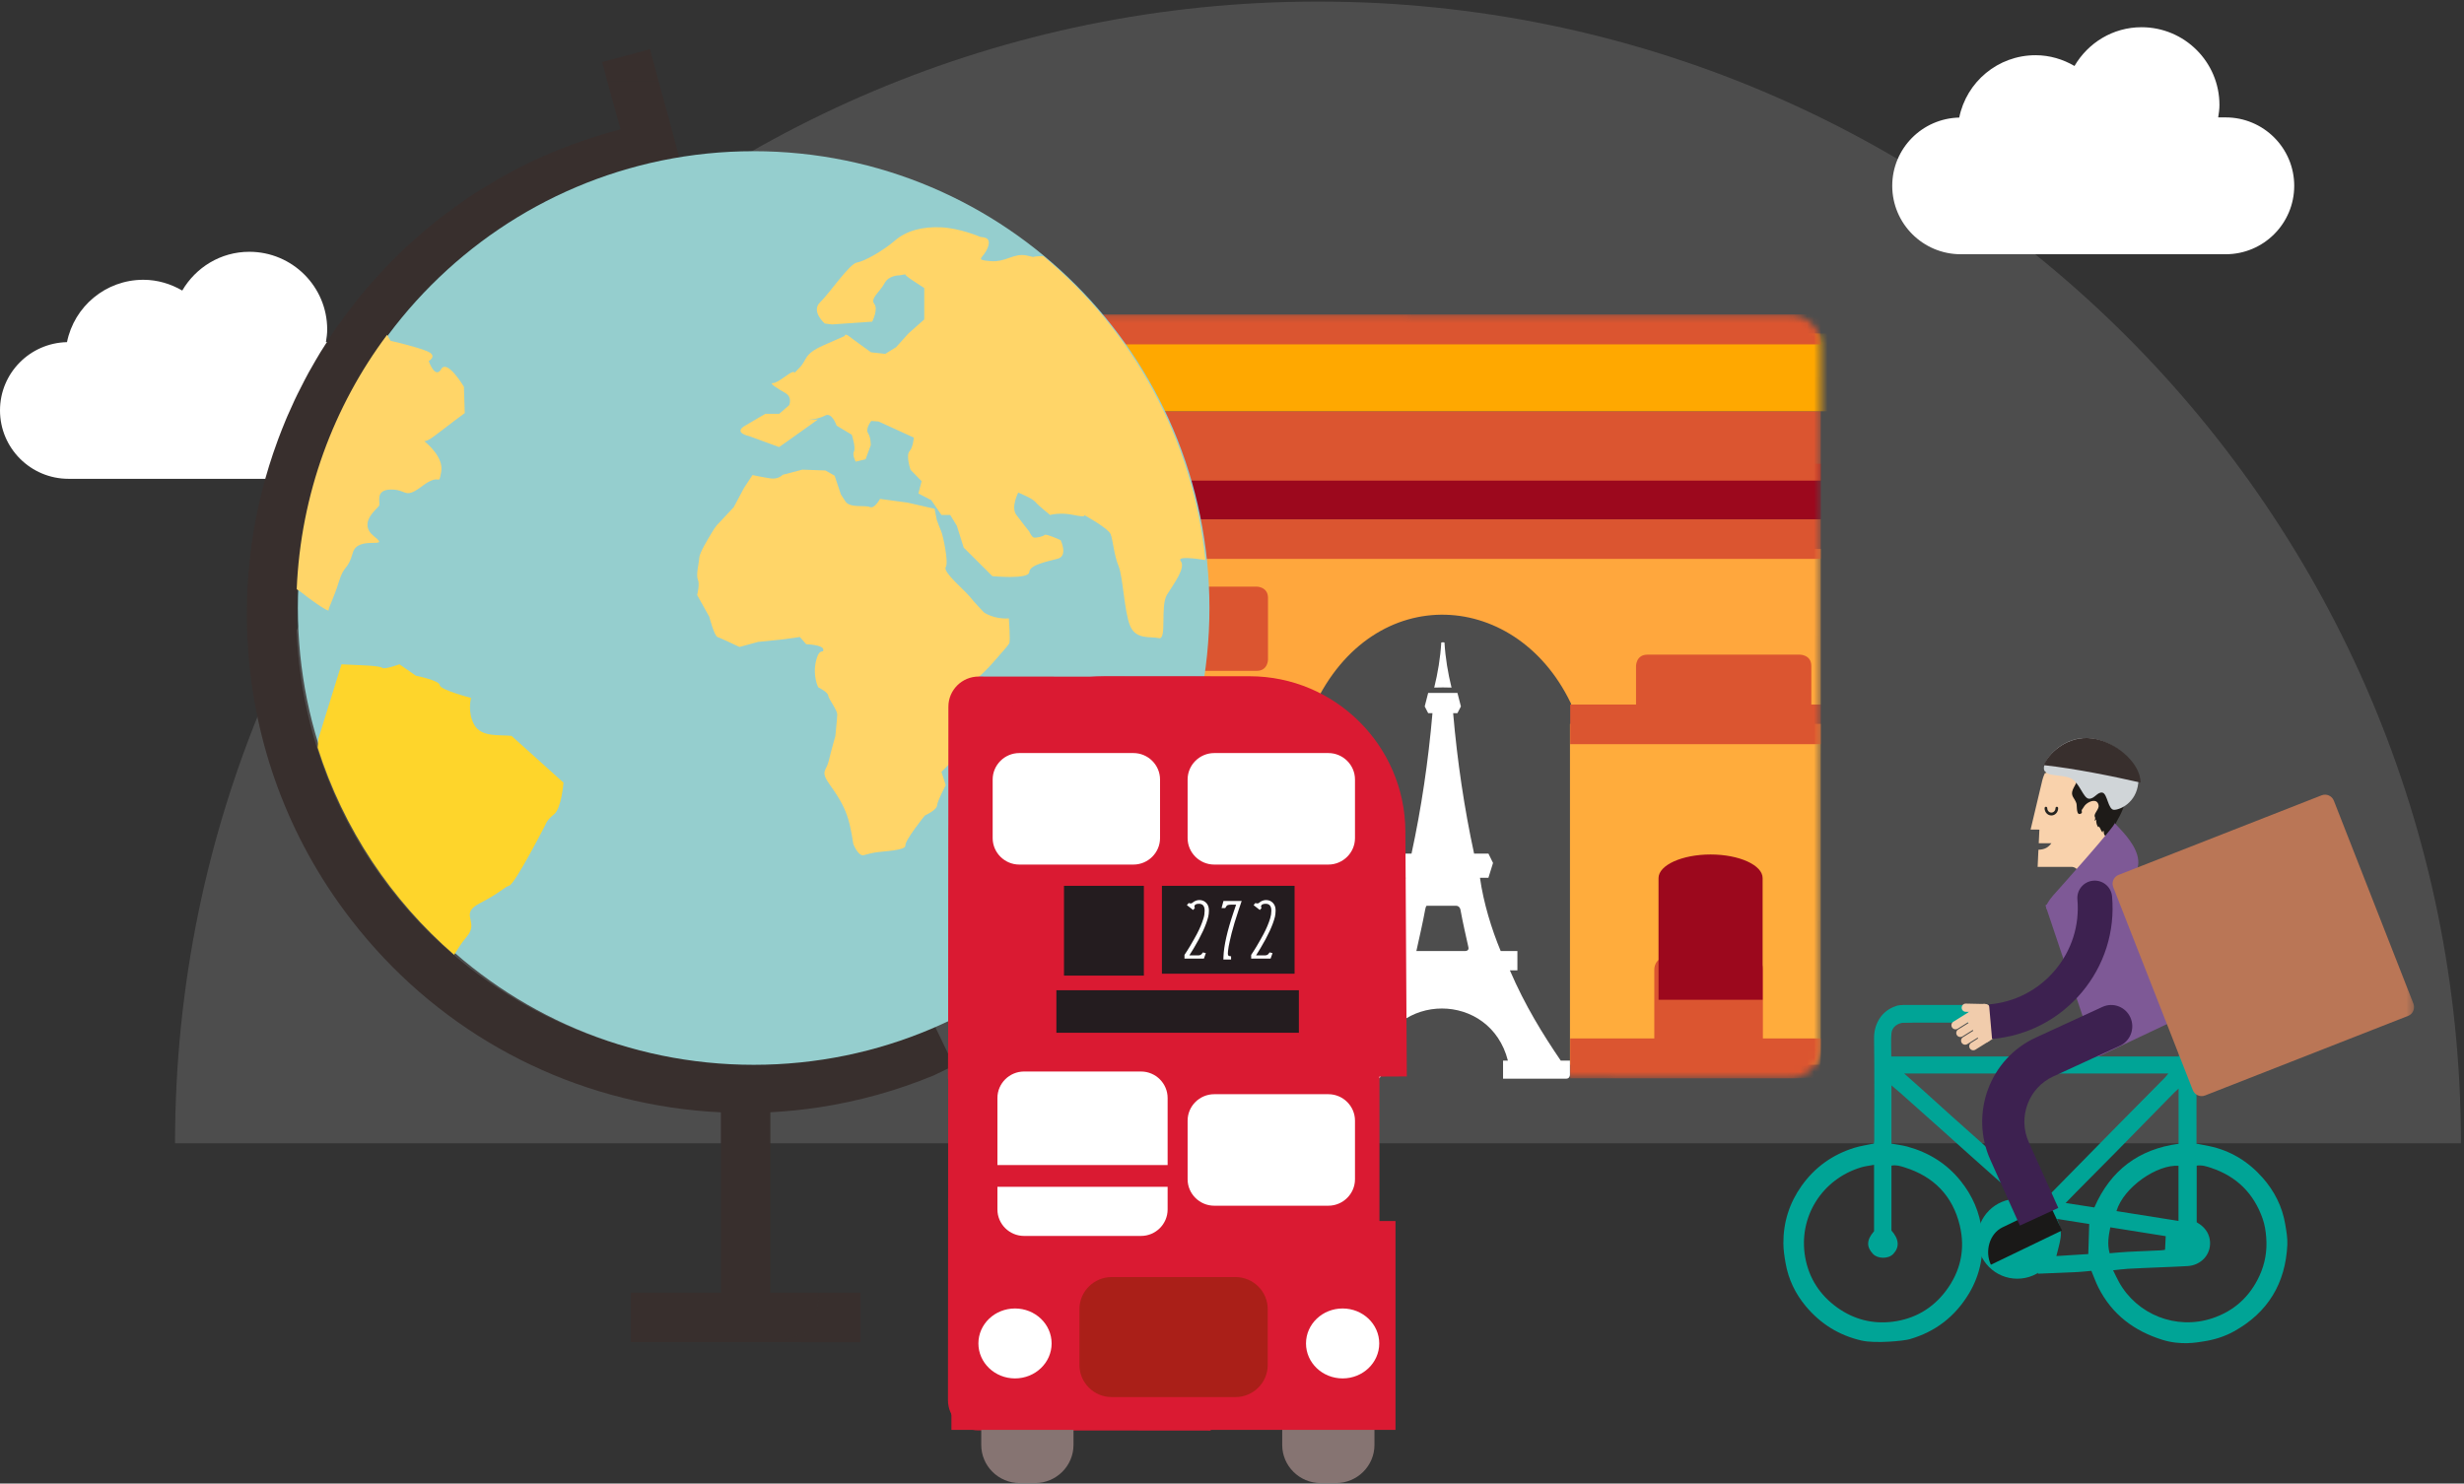 <?xml version="1.0" encoding="UTF-8" standalone="no"?>
<svg width="362px" height="218px" viewBox="0 0 362 218" version="1.1" xmlns="http://www.w3.org/2000/svg" xmlns:xlink="http://www.w3.org/1999/xlink">
    <rect x="0" y="0" width="362" height="218" fill="#333333" stroke="none"/>
    <!-- Generator: Sketch 3.8.3 (29802) - http://www.bohemiancoding.com/sketch -->
    <title>illu-boost-sales</title>
    <desc>Created with Sketch.</desc>
    <defs>
        <path d="M0.315,4.687 L0.252,107.9 C0.25,110.378 2.26,112.386 4.736,112.388 L107.946,112.45 C110.424,112.452 112.432,110.444 112.434,107.968 L112.499,4.758 C112.499,2.28 110.493,0.27 108.015,0.268 L4.805,0.205 C2.329,0.203 0.317,2.212 0.315,4.687 L0.315,4.687 Z" id="path-1"></path>
        <polyline id="path-3" points="0.006 87.376 92.663 87.376 92.663 0.22 0.006 0.22"></polyline>
    </defs>
    <g id="Templates" stroke="none" stroke-width="1" fill="none" fill-rule="evenodd">
        <g id="AP-home-large-CCP" transform="translate(-804, -2572)">
            <g id="illu-boost-sales" transform="translate(804, 2572)">
                <path d="M361.545,168 C361.545,75.343 286.368,0.23 193.632,0.23 C100.896,0.23 25.718,75.343 25.718,168 C25.718,168 361.545,168 361.545,168 Z" id="Oval-129" fill="#FFFFFF" opacity="0.13"></path>
                <g id="Group-15" transform="translate(0, 4)" fill="#FFFFFF">
                    <path d="M326.987,13.252 L325.886,13.252 C325.983,12.654 326.071,12.05 326.071,11.423 C326.071,5.113 320.946,0 314.626,0 C310.407,0 306.762,2.302 304.776,5.694 C303.089,4.715 301.153,4.113 299.059,4.113 C293.514,4.113 288.895,8.048 287.842,13.276 C282.388,13.4 278,17.833 278,23.305 C278,28.857 282.509,33.36 288.073,33.36 L326.987,33.36 C332.549,33.36 337.057,28.857 337.057,23.305 C337.057,17.753 332.549,13.252 326.987,13.252" id="Fill-41"></path>
                    <path d="M48.987,46.252 L47.886,46.252 C47.983,45.654 48.071,45.05 48.071,44.423 C48.071,38.113 42.946,33 36.626,33 C32.407,33 28.762,35.302 26.776,38.694 C25.089,37.715 23.153,37.113 21.059,37.113 C15.514,37.113 10.895,41.048 9.842,46.276 C4.388,46.4 0,50.833 0,56.305 C0,61.857 4.509,66.36 10.073,66.36 L48.987,66.36 C54.549,66.36 59.057,61.857 59.057,56.305 C59.057,50.753 54.549,46.252 48.987,46.252" id="Fill-41-Copy"></path>
                </g>
                <g id="Imported-Layers" transform="translate(155, 46)">
                    <g id="Group-22">
                        <mask id="mask-2" fill="white">
                            <use xlink:href="#path-1"></use>
                        </mask>
                        <g id="Clip-3"></g>
                        <polygon id="Fill-2" fill="#FFAC3C" mask="url(#mask-2)" points="0.25 60.371 37.938 60.371 37.938 110.459 0.25 110.459"></polygon>
                        <path d="M10.019,96.42 C10.019,96.42 10.019,94.754 11.685,94.754 L24.308,94.754 C24.308,94.754 25.971,94.754 25.971,96.42 L25.971,108.522 C25.971,108.522 25.971,110.187 24.308,110.187 L11.685,110.187 C11.685,110.187 10.019,110.187 10.019,108.522 L10.019,96.42" id="Fill-4" fill="#DB5530" mask="url(#mask-2)"></path>
                        <polygon id="Fill-5" fill="#DB5530" mask="url(#mask-2)" points="0.25 57.53 38.222 57.53 38.222 63.354 0.25 63.354"></polygon>
                        <polygon id="Fill-6" fill="#FFA73D" mask="url(#mask-2)" points="0.25 34.668 38.286 34.668 38.286 57.53 0.25 57.53"></polygon>
                        <path d="M5.539,41.866 C5.539,41.866 5.539,40.2 7.204,40.2 L29.626,40.2 C29.626,40.2 31.29,40.2 31.29,41.866 L31.29,50.914 C31.29,50.914 31.29,52.58 29.626,52.58 L7.204,52.58 C7.204,52.58 5.539,52.58 5.539,50.914 L5.539,41.866" id="Fill-7" fill="#DB5530" mask="url(#mask-2)"></path>
                        <path d="M38.028,34.668 L76.111,34.668 L76.111,58.054 C68.294,40.518 46.745,39.082 38.028,57.826 L38.028,34.668" id="Fill-8" fill="#FFA73D" mask="url(#mask-2)"></path>
                        <polygon id="Fill-9" fill="#DB5530" mask="url(#mask-2)" points="0.25 106.597 38.128 106.597 38.128 112.452 0.25 112.452"></polygon>
                        <polygon id="Fill-10" fill="#FFAC3C" mask="url(#mask-2)" points="75.653 60.371 112.499 60.371 112.499 110.459 75.653 110.459"></polygon>
                        <path d="M88.042,96.42 C88.042,96.42 88.042,94.754 89.708,94.754 L102.331,94.754 C102.331,94.754 103.995,94.754 103.995,96.42 L103.995,108.522 C103.995,108.522 103.995,110.187 102.331,110.187 L89.708,110.187 C89.708,110.187 88.042,110.187 88.042,108.522 L88.042,96.42" id="Fill-11" fill="#DB5530" mask="url(#mask-2)"></path>
                        <polygon id="Fill-12" fill="#DB5530" mask="url(#mask-2)" points="75.689 57.53 112.499 57.53 112.499 63.354 75.689 63.354"></polygon>
                        <polygon id="Fill-13" fill="#FFA73D" mask="url(#mask-2)" points="75.864 34.668 112.499 34.668 112.499 57.53 75.864 57.53"></polygon>
                        <polygon id="Fill-14" fill="#DB5530" mask="url(#mask-2)" points="75.689 106.597 112.499 106.597 112.499 112.452 75.689 112.452"></polygon>
                        <polygon id="Fill-15" fill="#DB5530" mask="url(#mask-2)" points="0.25 30.3 112.499 30.3 112.499 36.125 0.25 36.125"></polygon>
                        <polygon id="Fill-16" fill="#9C081D" mask="url(#mask-2)" points="0.25 22.146 112.499 22.146 112.499 30.3 0.25 30.3"></polygon>
                        <polygon id="Fill-17" fill="#DB5530" mask="url(#mask-2)" points="0.25 14.431 112.499 14.431 112.499 24.624 0.25 24.624"></polygon>
                        <path d="M-2.159,4.667 C-2.159,4.667 -2.159,3.001 -0.493,3.001 L113.942,3.001 C113.942,3.001 115.608,3.001 115.608,4.667 L115.608,12.766 C115.608,12.766 115.608,14.431 113.942,14.431 L-0.493,14.431 C-0.493,14.431 -2.159,14.431 -2.159,12.766 L-2.159,4.667" id="Fill-18" fill="#FFA800" mask="url(#mask-2)"></path>
                        <polygon id="Fill-19" fill="#DB5530" mask="url(#mask-2)" points="0.25 0.203 112.499 0.203 112.499 4.602 0.25 4.602"></polygon>
                        <path d="M71.127,4.602 L77.146,4.602" id="Fill-20" fill="#804611" mask="url(#mask-2)"></path>
                        <path d="M82.406,4.602 L88.424,4.602" id="Fill-21" fill="#804611" mask="url(#mask-2)"></path>
                    </g>
                    <path d="M55.711,55.039 L55.711,55.039 C56.239,52.894 56.61,50.693 56.747,48.408 L56.877,48.396 L56.877,48.379 L56.981,48.389 L57.086,48.379 L57.086,48.396 L57.215,48.408 C57.352,50.693 57.723,52.894 58.251,55.039 L56.981,55.014 L55.711,55.039 L55.711,55.039 Z M53.087,93.75 L60.292,93.75 C60.292,93.75 60.853,93.75 60.733,93.2 C60.389,91.633 59.923,89.654 59.558,87.651 C59.558,87.651 59.457,87.098 58.896,87.098 L54.612,87.098 C54.612,87.098 54.484,87.098 54.383,87.651 C54.018,89.654 53.552,91.633 53.087,93.75 L53.087,93.75 Z M39.378,109.856 L39.378,109.856 C42.029,105.951 44.605,101.805 46.851,96.593 L45.585,96.593 L45.585,93.75 L48.468,93.75 C49.704,91.133 50.987,86.712 51.51,82.985 L50.266,82.985 L49.591,80.809 L50.266,79.431 L52.375,79.431 C53.811,72.792 54.844,65.857 55.452,58.792 L54.821,58.792 L54.311,57.809 L54.821,55.82 L59.12,55.82 L59.63,57.809 L59.12,58.792 L58.489,58.792 C59.098,65.857 60.13,72.792 61.566,79.431 L63.673,79.431 L64.35,80.809 L63.673,82.985 L62.431,82.985 C62.952,86.712 64.146,90.549 65.474,93.75 L67.931,93.75 L67.931,96.593 L66.826,96.593 C69.072,101.805 71.648,105.951 74.299,109.856 L75.649,109.856 L75.649,111.948 C75.649,111.948 75.649,112.509 75.088,112.509 L65.822,112.509 L65.822,109.856 L66.535,109.856 C63.945,99.643 49.732,99.643 47.142,109.856 L47.876,109.856 L47.876,111.948 C47.876,111.948 47.876,112.509 47.315,112.509 L38.047,112.509 L38.047,109.856 L39.378,109.856 L39.378,109.856 Z" id="Fill-23" fill="#FFFFFF"></path>
                    <path d="M17.673,79.563 L17.673,79.563 C21.879,79.563 25.315,81.128 25.315,83.039 L25.315,100.916 L10.023,100.916 L10.023,83.039 C10.023,81.128 13.466,79.563 17.673,79.563" id="Fill-24" fill="#9C081D"></path>
                    <path d="M96.314,79.563 L96.314,79.563 C100.521,79.563 103.957,81.128 103.957,83.039 L103.957,100.916 L88.664,100.916 L88.664,83.039 C88.664,81.128 92.108,79.563 96.314,79.563" id="Fill-25" fill="#9C081D"></path>
                    <path d="M85.359,51.866 C85.359,51.866 85.359,50.2 87.025,50.2 L109.447,50.2 C109.447,50.2 111.111,50.2 111.111,51.866 L111.111,60.914 C111.111,60.914 111.111,62.58 109.447,62.58 L87.025,62.58 C87.025,62.58 85.359,62.58 85.359,60.914 L85.359,51.866" id="Fill-26" fill="#DB5530"></path>
                </g>
                <g id="Group" transform="translate(262, 110)">
                    <path d="M39.379,13.915 L37.523,13.915 L37.618,11.908 L36.326,11.903 L38.049,4.656 C39.048,0.768 43.148,0.841 43.148,0.841 C46.937,0.487 48.453,5.151 48.453,5.151 L48.453,20.032 L43.492,20.032 L43.492,18.725 C43.457,17.381 42.355,17.381 42.355,17.381 L37.36,17.381 L37.478,14.867 C38.489,14.831 38.963,14.464 39.379,13.915" id="Fill-69" fill="#F9D2AC"></path>
                    <g id="Group-75" transform="translate(34.468, 0)">
                        <path d="M4.11,8.549 C4.22,8.549 4.308,8.644 4.308,8.76 C4.308,9.116 4.578,9.408 4.912,9.408 C5.243,9.408 5.515,9.116 5.515,8.76 C5.515,8.644 5.602,8.549 5.711,8.549 C5.821,8.549 5.909,8.644 5.909,8.76 C5.909,9.35 5.46,9.83 4.912,9.83 C4.361,9.83 3.913,9.35 3.913,8.76 C3.913,8.644 4.002,8.549 4.11,8.549" id="Fill-70" fill="#262521"></path>
                        <path d="M15.893,5.738 C16.023,7.013 15.71,8.28 15.157,9.482 C14.578,10.741 13.545,12.007 13.673,13.464 C13.441,13.379 13.303,12.99 13.081,12.813 C13.038,12.861 13.064,12.976 13.056,13.058 C12.936,12.979 12.669,12.7 12.625,12.483 C12.606,12.397 12.669,12.062 12.513,12.103 C12.419,12.128 12.489,12.262 12.451,12.324 C12.213,12.172 12.12,11.664 11.883,11.429 C11.844,11.459 11.839,11.523 11.834,11.588 C11.588,11.33 11.492,10.923 11.488,10.425 C11.401,10.461 11.326,10.636 11.254,10.608 C11.307,10.462 11.365,10.319 11.34,10.142 C11.326,10.041 11.252,9.984 11.254,9.899 C11.268,9.378 11.965,8.859 11.845,8.303 C11.632,7.316 10.563,7.697 10.013,8.168 C9.728,8.412 9.621,8.708 9.399,8.979 C9.302,9.098 9.468,9.413 9.346,9.497 C8.499,10.073 8.716,8.452 8.588,8.046 C8.339,7.256 7.687,6.993 8.052,6.057 C8.367,5.247 9.235,4.446 8.191,3.753 C7.821,3.506 3.983,3.328 3.983,3.636 C3.983,3.469 4.004,3.303 4.041,3.144 C4.615,0.697 8.624,-0.072 10.723,0.316 C10.857,0.34 10.997,0.396 11.143,0.426 C11.727,0.543 12.241,0.711 12.625,0.99 C12.421,0.839 12.211,0.694 12.087,0.464 C12.06,0.415 12.038,0.362 12.019,0.303 C12.726,0.708 13.864,0.752 13.747,1.932 C14.045,1.904 14.361,1.919 14.513,2.104 C14.609,2.221 14.628,2.408 14.723,2.533 C14.777,2.604 14.845,2.631 14.905,2.672 C14.94,2.696 14.971,2.723 14.994,2.766 C14.905,2.782 14.826,2.756 14.754,2.715 C14.61,2.635 14.482,2.499 14.303,2.509 C14.429,2.612 14.605,2.653 14.751,2.722 C14.821,2.755 14.885,2.795 14.933,2.852 C14.982,2.91 14.994,3.011 15.032,3.072 C15.512,3.864 15.795,4.784 15.893,5.738" id="Fill-72" fill="#1E1B18"></path>
                        <polyline id="Fill-73" fill="#7E5996" points="4.041 23.045 11.54 45.379 23.517 39.718 12.692 16.947 4.041 23.045"></polyline>
                        <path d="M5.644,74.573 C7.203,74.476 8.749,74.38 10.332,74.279 C10.381,72.744 10.425,71.317 10.471,69.862 C8.929,69.618 7.377,69.373 5.739,69.113 C6.153,70.058 6.399,70.95 6.271,71.86 C6.143,72.766 5.864,73.649 5.644,74.573 L5.644,74.573 Z M13.566,70.351 C13.32,71.609 13.1,72.806 13.468,74.16 C14.425,74.083 15.302,73.994 16.181,73.948 C17.804,73.863 19.428,73.805 21.051,73.731 C21.247,73.721 21.44,73.677 21.612,73.651 C21.646,72.956 21.678,72.319 21.71,71.649 C19.033,71.222 16.345,70.793 13.566,70.351 L13.566,70.351 Z M23.587,61.312 C20.524,61.082 15.56,64.382 14.472,67.964 C17.536,68.45 20.541,68.927 23.587,69.41 L23.587,61.312 L23.587,61.312 Z M23.601,49.957 C23.315,50.225 23.099,50.414 22.899,50.617 C20.034,53.539 17.175,56.467 14.306,59.384 C12.391,61.33 10.46,63.261 8.54,65.202 C8.045,65.702 7.56,66.209 7.008,66.777 C8.463,67.002 9.824,67.211 11.225,67.427 C13.612,61.95 17.759,58.856 23.601,58.075 L23.601,49.957 L23.601,49.957 Z M16.145,76.445 C15.442,76.485 14.743,76.584 13.977,76.663 C14.278,77.266 14.544,77.856 14.858,78.42 C17.503,83.161 23.238,85.493 28.575,83.708 C31.758,82.644 34.065,80.542 35.477,77.485 C36.307,75.688 36.63,73.81 36.475,71.828 C36.402,70.877 36.255,69.952 35.943,69.062 C34.644,65.368 32.137,62.881 28.422,61.631 C27.738,61.401 27.039,61.174 26.262,61.286 L26.262,69.607 C26.447,69.727 26.625,69.828 26.789,69.949 C27.642,70.583 28.154,71.425 28.22,72.49 C28.336,74.371 26.898,75.923 24.923,76.046 C23.477,76.136 22.028,76.178 20.579,76.242 C19.101,76.308 17.623,76.361 16.145,76.445 L16.145,76.445 Z M24.296,44.317 C24.829,45.011 25.36,45.712 26.264,45.961 C26.254,47.03 26.234,48.097 26.232,49.166 C26.228,51.81 26.23,54.452 26.23,57.095 L26.23,58.054 C26.854,58.175 27.451,58.286 28.047,58.408 C31.2,59.052 33.808,60.653 35.925,63.038 C37.679,65.014 38.843,67.314 39.275,69.942 C39.439,70.926 39.624,71.934 39.576,72.921 C39.306,78.582 36.726,82.865 31.748,85.633 C30.325,86.425 28.788,86.889 27.16,87.132 C26.323,87.257 23.931,87.729 21.217,86.879 C17.036,85.569 13.832,83.151 11.835,79.224 C11.439,78.447 11.151,77.614 10.787,76.744 C10.131,76.803 9.461,76.886 8.788,76.919 C6.838,77.012 4.889,77.085 2.939,77.167 L2.939,73.452 C2.759,73.419 2.65,73.399 2.541,73.379 C2.473,73.268 2.405,73.157 2.337,73.047 C2.378,72.705 2.418,72.365 2.456,72.048 C3.189,71.922 3.846,71.812 4.536,71.694 C4.384,70.8 4.236,69.964 4.099,69.128 C3.944,68.174 3.798,67.218 3.649,66.264 C3.992,66.335 4.206,66.133 4.403,65.9 C4.555,65.719 4.685,65.52 4.848,65.353 C8.148,61.988 11.448,58.623 14.755,55.265 C17.025,52.96 19.303,50.669 21.575,48.368 C21.732,48.21 21.863,48.024 22.091,47.749 L0.436,47.749 C0.384,47.682 0.293,47.619 0.283,47.546 C0.186,46.79 0.102,46.032 0.015,45.274 C0.339,45.265 0.665,45.248 0.989,45.248 C8.184,45.246 15.378,45.248 22.573,45.248 L23.645,45.248 L23.645,43.8 C24,43.8 24.121,44.088 24.296,44.317 L24.296,44.317 Z" id="Fill-74" fill="#00A496"></path>
                    </g>
                    <path d="M16.359,38.978 C16.359,39.695 16.941,40.278 17.658,40.278 L27.27,40.278 C27.988,40.278 28.569,39.695 28.569,38.978 C28.569,38.26 27.988,37.679 27.27,37.679 L17.658,37.679 C16.941,37.679 16.359,38.26 16.359,38.978" id="Fill-76" fill="#00A496"></path>
                    <g id="Group-80" transform="translate(0, 37.645)" fill="#00A496">
                        <path d="M28.503,34.386 C28.503,37.627 31.13,40.255 34.372,40.255 C37.613,40.255 40.24,37.627 40.24,34.386 C40.24,31.145 37.613,28.517 34.372,28.517 C31.13,28.517 28.503,31.145 28.503,34.386" id="Fill-77"></path>
                        <path d="M13.327,23.523 C12.624,23.657 12.005,23.718 11.421,23.894 C5.659,25.633 2.148,31.224 3.218,37.144 C3.772,40.196 5.376,42.673 7.918,44.493 C10.353,46.237 13.102,46.947 16.045,46.579 C19.25,46.177 21.905,44.661 23.873,42.055 C26.051,39.17 26.754,35.905 25.921,32.428 C24.876,28.067 22.083,25.224 17.792,23.889 C17.189,23.701 16.567,23.503 15.883,23.641 L15.883,33.175 C17.02,34.455 17.085,35.637 16.154,36.613 C15.41,37.396 13.851,37.332 13.179,36.626 C12.196,35.592 12.201,34.564 13.327,33.279 L13.327,23.523 L13.327,23.523 Z M11.501,49.346 C8.176,48.587 5.458,46.884 3.293,44.291 C1.757,42.451 0.744,40.335 0.33,37.966 C0.162,37.012 0.011,36.041 0.006,35.077 C-0.011,31.987 0.882,29.151 2.669,26.63 C4.61,23.89 7.215,22.022 10.419,21.025 C11.34,20.739 12.309,20.607 13.303,20.393 C13.318,20.251 13.354,20.08 13.354,19.91 C13.355,14.925 13.398,9.94 13.329,4.956 C13.299,2.742 14.497,0.856 16.54,0.197 C16.563,0.189 16.798,0.034 17.817,0.034 C16.914,0.034 18.518,1.765 19.033,2.559 C18.619,2.566 18.193,2.623 17.779,2.632 C16.823,2.652 15.956,3.269 15.881,4.207 C15.793,5.317 15.86,6.438 15.86,7.6 L37.633,7.6 C37.763,8.431 33.358,9.264 33.489,10.096 L17.745,10.096 C18.795,11.029 19.725,11.847 20.645,12.677 C22.054,13.943 23.451,15.222 24.862,16.485 C27.55,18.892 30.243,21.294 32.941,23.691 C34.065,24.691 35.208,25.671 36.342,26.661 L36.408,26.693 C36.441,26.739 36.474,26.784 36.508,26.83 C36.692,28.091 36.877,29.352 37.061,30.612 C36.756,30.385 36.432,30.18 36.149,29.928 C35.264,29.139 34.401,28.327 33.517,27.536 C31.443,25.682 29.359,23.839 27.283,21.985 C26.024,20.862 24.774,19.728 23.516,18.602 C21.396,16.708 19.274,14.816 17.151,12.927 C16.757,12.576 16.347,12.242 15.883,11.847 L15.883,20.409 C16.678,20.553 17.471,20.638 18.228,20.845 C21.358,21.706 24,23.334 26.05,25.891 C27.794,28.066 28.87,30.534 29.164,33.281 C29.508,36.495 28.976,39.58 27.291,42.4 C25.26,45.797 22.36,48.05 18.542,49.149 C17.717,49.386 13.55,49.814 11.501,49.346 L11.501,49.346 Z" id="Fill-79"></path>
                    </g>
                    <path d="M32.206,70.347 L39.148,67.001 L40.94,70.811 L30.491,75.848 C29.569,73.887 30.269,71.28 32.206,70.347" id="Fill-81" fill="#1A1918"></path>
                    <path d="M49.45,43.672 L39.633,48.19 C36.019,49.854 34.416,54.183 36.058,57.841 L40.396,67.499 L34.754,70.096 L30.416,60.438 C27.357,53.63 30.343,45.575 37.067,42.479 L46.885,37.96 C48.44,37.244 50.282,37.943 50.988,39.518 C51.696,41.092 51.007,42.956 49.45,43.672" id="Fill-82" fill="#3D2150"></path>
                    <path d="M26.81,37.475 C26.48,37.468 26.206,37.741 26.199,38.071 C26.192,38.4 26.454,38.672 26.783,38.68 L29.653,38.744 C29.983,38.751 30.257,38.491 30.264,38.161 C30.271,37.83 30.01,37.546 29.68,37.537 L26.81,37.475" id="Fill-83" fill="#F1CCAC"></path>
                    <path d="M27.422,38.615 C26.905,38.938 26.741,39.605 27.065,40.12 L28.661,42.668 C28.983,43.183 29.665,43.343 30.183,43.021 L31.666,42.097 C32.182,41.776 32.337,41.093 32.013,40.578 L30.418,38.031 C30.094,37.516 29.42,37.37 28.904,37.692 L27.422,38.615" id="Fill-84" fill="#F1CCAC"></path>
                    <path d="M27.593,43.235 C27.313,43.41 27.227,43.778 27.402,44.057 C27.577,44.337 27.944,44.417 28.224,44.243 L30.166,43.032 C30.447,42.857 30.534,42.495 30.359,42.216 C30.183,41.935 29.816,41.85 29.535,42.025 L27.593,43.235" id="Fill-85" fill="#F1CCAC"></path>
                    <path d="M26.393,42.413 C26.113,42.587 26.027,42.955 26.202,43.235 C26.378,43.514 26.746,43.599 27.027,43.424 L29.461,41.907 C29.742,41.732 29.826,41.365 29.65,41.086 C29.476,40.806 29.108,40.721 28.827,40.896 L26.393,42.413" id="Fill-86" fill="#F1CCAC"></path>
                    <path d="M25.686,41.283 C25.405,41.458 25.321,41.826 25.496,42.105 C25.67,42.384 26.04,42.469 26.319,42.294 L28.753,40.778 C29.034,40.602 29.118,40.235 28.944,39.956 C28.769,39.678 28.401,39.592 28.12,39.767 L25.686,41.283" id="Fill-87" fill="#F1CCAC"></path>
                    <path d="M24.971,40.143 C24.691,40.318 24.613,40.697 24.787,40.975 C24.963,41.256 25.331,41.339 25.612,41.164 L28.046,39.648 C28.327,39.473 28.41,39.107 28.235,38.827 C28.061,38.548 27.686,38.452 27.405,38.626 L24.971,40.143" id="Fill-88" fill="#F1CCAC"></path>
                    <path d="M40.895,23.386 C40.895,23.386 36.774,24.961 39.621,21.599 C39.621,21.599 49.246,10.88 48.704,10.88 C48.16,10.88 56.001,16.716 49.676,20.032 C43.352,23.347 40.895,23.386 40.895,23.386" id="Fill-89" fill="#7E5996"></path>
                    <g id="Group-93">
                        <mask id="mask-4" fill="white">
                            <use xlink:href="#path-3"></use>
                        </mask>
                        <g id="Clip-91"></g>
                        <path d="M45.528,19.414 C46.934,19.292 48.175,20.329 48.296,21.732 C48.747,26.877 47.161,31.89 43.829,35.844 C40.499,39.8 35.824,42.224 30.664,42.672 L30.22,37.595 C34.019,37.265 37.462,35.479 39.915,32.568 C42.368,29.654 43.537,25.964 43.204,22.174 C43.083,20.771 44.121,19.537 45.528,19.414" id="Fill-90" fill="#3D2150" mask="url(#mask-4)"></path>
                        <path d="M60.156,50.188 C60.437,50.904 61.245,51.256 61.96,50.975 L91.78,39.286 C92.496,39.006 92.849,38.198 92.568,37.482 L80.88,7.659 C80.6,6.943 79.792,6.59 79.075,6.871 L49.256,18.56 C48.54,18.841 48.187,19.649 48.468,20.365 L60.156,50.188" id="Fill-92" fill="#BA7656" mask="url(#mask-4)"></path>
                    </g>
                </g>
                <g id="Group-27" transform="translate(36, 7)">
                    <path d="M67.63,30.24 C62.592,31.019 57.786,32.506 53.311,34.587 C53.515,34.906 53.695,35.226 53.81,35.545 C54.361,37.016 53.985,36.815 53.985,36.815 C53.985,36.815 54.668,38.569 53.646,39.507 C52.625,40.445 56.262,41.584 56.262,41.584 L56.94,42.379 L57.806,42.657 C57.806,42.657 58.983,42.735 58.881,42.207 C58.779,41.678 59.408,40.736 59.764,40.244 C60.123,39.753 60.438,38.806 61.488,38.692 C62.539,38.569 63.119,37.401 64.075,37.192 C65.048,36.983 65.771,36.103 67.945,35.054 C70.115,34.009 68.272,33.505 68.529,32.895 C68.738,32.362 68.464,31.539 67.63,30.24" id="Fill-6" fill="#FED52B"></path>
                    <path d="M59.482,0.216 L52.465,2.129 L53.234,4.956 L60.769,4.956 L59.482,0.216 L59.482,0.216 Z M84.336,185.086 L84.336,182.956 L90.417,182.956 L90.417,190.227 L81.819,190.227 C82.532,190.1 83.161,189.722 83.612,189.189 C83.161,189.722 82.532,190.1 81.819,190.227 L77.34,190.227 C79.322,190.01 82.779,189.06 83.286,187.925 C83.817,186.745 84.259,184.603 84.328,182.956 L84.336,182.956 L84.336,185.086 Z M90.417,190.227 L81.815,190.227 C81.77,190.235 81.725,190.244 81.68,190.248 L90.417,190.248 L90.417,190.227 Z M60.769,4.952 L53.234,4.952 L55.154,12.018 C39.576,16.033 26.373,24.91 16.81,36.66 L16.696,36.807 C16.054,37.602 15.425,38.405 14.816,39.22 C14.64,39.458 14.469,39.699 14.297,39.937 C13.823,40.593 13.357,41.248 12.903,41.92 C12.67,42.26 12.442,42.616 12.217,42.964 C11.829,43.559 11.449,44.153 11.077,44.759 C10.84,45.144 10.607,45.541 10.378,45.935 C10.026,46.529 9.679,47.135 9.344,47.745 C9.14,48.122 8.939,48.495 8.743,48.876 C8.392,49.536 8.053,50.207 7.722,50.883 C7.57,51.191 7.423,51.502 7.276,51.809 C6.913,52.583 6.565,53.358 6.226,54.14 C6.136,54.349 6.05,54.562 5.96,54.771 C5.584,55.672 5.229,56.578 4.886,57.491 C4.853,57.581 4.82,57.672 4.788,57.762 C2.998,62.612 1.714,67.667 0.983,72.862 L8.339,72.862 C8.535,71.629 8.764,70.404 9.025,69.183 C14.395,41.903 36.274,20.572 63.793,16.086 L60.769,4.952 Z M101.295,143.677 C95.966,146.004 90.278,147.659 84.336,148.527 L84.336,155.717 C90.119,154.84 95.77,153.263 101.189,151.022 L104.14,149.601 L101.295,143.677 Z M8.339,72.866 L0.983,72.866 C0.77,74.386 0.603,75.922 0.484,77.463 C0.476,77.553 0.472,77.647 0.464,77.737 C0.395,78.7 0.337,79.662 0.309,80.629 C0.292,81.031 0.292,81.432 0.284,81.838 C0.272,82.481 0.26,83.128 0.268,83.775 C0.272,84.677 0.305,85.574 0.341,86.475 C0.35,86.623 0.35,86.77 0.358,86.922 C1.048,100.875 5.691,114.779 14.587,126.823 C26.209,142.575 43.262,152.841 62.592,155.737 C65.035,156.102 67.475,156.34 69.907,156.454 L69.907,182.956 L56.67,182.956 L56.67,190.227 L77.34,190.227 C79.318,190.006 82.779,189.056 83.286,187.925 C83.813,186.745 84.254,184.598 84.324,182.956 L77.177,182.956 L77.177,156.442 C79.579,156.319 81.97,156.077 84.336,155.717 L84.336,148.523 C81.157,148.99 77.908,149.228 74.602,149.228 C72.448,149.228 70.315,149.125 68.215,148.929 C57.169,148.064 46.466,144.394 36.981,138.089 C22.315,128.327 12.323,113.431 8.837,96.131 C7.934,91.649 7.509,87.184 7.526,82.784 C7.55,79.458 7.824,76.143 8.339,72.866 Z" id="Combined-Shape" fill="#382F2D"></path>
                    <path d="M141.687,82.348 C141.687,119.42 111.708,149.47 74.723,149.47 C37.743,149.47 7.759,119.42 7.759,82.348 C7.759,45.276 37.743,15.218 74.723,15.218 C111.708,15.218 141.687,45.276 141.687,82.348" id="Fill-9" fill="#95CECE"></path>
                    <path d="M73.286,64.734 L71.803,67.52 L69.584,69.896 C69.584,69.896 69.167,70.236 68.558,71.297 C67.941,72.354 66.768,74.206 66.727,75.005 C66.69,75.795 66.221,77.467 66.531,78.159 C66.838,78.859 66.421,80.433 66.421,80.433 L68.207,83.632 C68.207,83.632 68.93,86.446 69.412,86.606 C69.89,86.77 72.64,88.069 72.64,88.069 L75.366,87.327 L79.216,86.93 L81.516,86.606 L82.444,87.667 C82.444,87.667 84.888,87.737 84.953,88.437 C85.019,89.138 84.381,88.016 83.874,90.179 C83.364,92.346 84.214,94.001 84.214,94.001 C84.214,94.001 85.619,94.689 85.672,95.205 C85.726,95.721 87.037,97.352 87.005,98.02 C86.98,98.687 86.723,101.182 86.723,101.182 C86.723,101.182 86.11,103.292 85.75,104.828 C85.391,106.36 84.43,106.258 85.959,108.38 C87.491,110.502 88.178,111.887 88.627,113.403 C89.077,114.922 89.359,116.999 89.359,116.999 C89.359,116.999 90.07,118.867 90.899,118.667 C91.741,118.462 91.786,118.405 92.73,118.245 C93.674,118.085 97.103,117.991 97.017,117.241 C96.927,116.487 99.869,112.841 99.869,112.841 C99.869,112.841 101.622,112.051 101.667,111.367 C101.716,110.682 102.946,108.38 102.946,108.38 L102.313,106.426 L104.924,103.808 C104.924,103.808 104.197,105.029 104.924,102.989 C105.66,100.953 104.924,99.015 104.924,99.015 C104.924,99.015 103.147,97.327 103.923,96.909 C104.687,96.504 106.04,94.394 106.608,93.624 C107.172,92.866 108.022,92.485 109.938,90.31 C111.855,88.138 112.059,87.876 112.268,87.544 C112.468,87.217 112.215,83.866 112.215,83.866 C110.045,84.042 108.557,82.989 108.557,82.989 C108.557,82.989 107.217,81.612 106.481,80.678 C105.741,79.753 102.489,77.053 102.946,76.34 C103.408,75.631 102.517,71.633 102.313,71.174 C102.1,70.711 101.63,69.4 101.63,69.4 L101.299,67.758 L97.331,66.86 L93.286,66.311 C93.286,66.311 92.477,67.819 91.794,67.508 C91.116,67.188 88.864,67.704 88.202,66.68 L87.54,65.652 L86.621,62.903 L85.268,62.133 L81.88,62.014 L78.991,62.768 C78.991,62.768 78.378,63.468 77.213,63.3 C76.057,63.128 74.549,62.809 74.549,62.809 L73.286,64.734" id="Fill-10" fill="#FFD568"></path>
                    <path d="M141.094,75.299 C139.251,57.372 130.367,41.543 117.266,30.634 C114.756,30.666 116.718,30.957 114.883,30.556 C112.889,30.117 111.835,31.588 109.452,31.367 C107.066,31.146 108.479,31.035 109.117,29.376 C109.754,27.717 108.275,27.897 108.067,27.823 C107.862,27.754 105.079,26.549 102.317,26.406 C99.571,26.266 97.16,26.889 95.46,28.364 C93.764,29.835 91.001,31.404 89.898,31.576 C88.799,31.748 85.869,36.094 84.487,37.422 C83.102,38.749 85.166,40.539 85.166,40.539 L86.249,40.674 L92.137,40.265 C92.137,40.265 93.073,38.429 92.444,37.647 C91.81,36.865 93.294,35.861 93.94,34.64 C94.589,33.411 96.134,33.464 96.134,33.464 C96.134,33.464 96.669,33.382 96.988,33.313 C97.054,33.563 98.247,34.321 98.247,34.321 L99.787,35.328 L99.787,39.937 L97.466,41.994 L95.652,44.013 L94.05,45.005 L91.962,44.767 L89.408,42.915 L88.75,42.416 C88.084,41.908 88.104,42.37 88.104,42.37 L85.031,43.722 C81.962,45.082 82.677,45.795 81.447,47.049 C80.221,48.298 81.051,47.549 80.474,47.667 C79.894,47.782 78.3,49.286 77.581,49.286 C76.866,49.286 78.337,50.146 79.391,50.76 C80.454,51.379 79.939,52.538 79.939,52.538 L78.48,53.808 L76.453,53.808 C76.453,53.808 75.097,54.574 73.397,55.595 C71.697,56.615 74.095,57.098 74.095,57.098 L78.464,58.696 L79.833,57.733 L84.173,54.64 L82.432,54.73 C82.432,54.73 84.173,54.64 85.207,54.071 C86.228,53.497 86.907,55.541 86.907,55.541 L89.138,56.881 C89.138,56.881 89.751,58.798 89.465,59.318 C89.175,59.839 89.71,60.838 89.71,60.838 L91.169,60.486 L91.929,58.429 C91.929,58.429 91.953,57.282 91.528,56.643 C91.108,56 92.003,54.857 92.003,54.857 L93.073,54.935 L98.247,57.303 C98.247,57.303 98.169,58.696 97.613,59.318 C97.058,59.937 97.773,62.039 97.773,62.039 L99.395,63.706 L98.929,65.517 L100.809,66.492 L102.317,68.675 L103.604,68.675 L104.573,70.256 L105.582,73.468 L109.791,77.663 C109.791,77.663 115.153,78.184 115.214,77.073 C115.275,75.971 117.879,75.517 119.407,75.099 C120.943,74.685 119.824,72.374 119.824,72.374 C119.824,72.374 117.654,71.379 117.458,71.608 C117.27,71.842 116.317,72.03 115.95,72.006 C115.582,71.977 115.206,71.096 115.206,71.096 C115.206,71.096 114.168,69.806 113.318,68.663 C112.476,67.52 113.596,65.386 113.596,65.386 C113.596,65.386 115.68,66.229 116.105,66.754 C116.522,67.274 118.279,68.675 118.279,68.675 C118.279,68.675 119.73,68.249 121.744,68.675 C123.759,69.097 123.273,68.675 123.273,68.675 C123.273,68.675 126.799,70.617 127.163,71.481 C127.511,72.346 127.67,74.603 128.336,76.188 C128.99,77.782 129.161,82.776 130.011,84.918 C130.866,87.061 133.04,86.487 134.257,86.774 C135.483,87.061 134.413,82.022 135.463,80.367 C136.505,78.7 138.242,76.414 137.461,75.439 C136.873,74.705 139.656,75.066 141.094,75.299" id="Fill-11" fill="#FFD568"></path>
                    <path d="M33.679,99.511 C32.625,97.628 33.207,95.556 33.207,95.556 C33.207,95.556 28.634,94.368 28.61,93.681 C28.585,92.987 25.099,92.292 25.099,92.292 L22.687,90.618 C22.687,90.618 20.411,91.445 20.132,91.128 C19.849,90.816 16.314,90.721 16.314,90.721 L14.169,90.618 L10.777,101.543 L10.666,102.858 C14.456,114.806 21.486,125.29 30.718,133.304 C31.181,132.617 31.599,131.787 32.588,130.623 C34.487,128.391 31.374,127.346 34.483,125.735 C37.6,124.119 37.944,123.44 38.818,123.14 C39.7,122.844 44.137,114.181 44.137,114.181 C44.137,114.181 44.314,113.503 45.396,112.66 C46.487,111.813 46.787,108.006 46.787,108.006 L39.154,101.136 C37.399,100.934 34.749,101.395 33.679,99.511" id="Fill-12" fill="#FED52B"></path>
                    <path d="M28.134,56.834 C30.078,55.317 32.28,53.701 32.28,53.701 L32.157,49.841 C32.157,49.841 29.709,45.713 28.819,47.242 C27.925,48.772 26.981,46.054 26.981,46.054 C26.981,46.054 28.396,45.285 26.715,44.594 C25.029,43.908 21.379,43.081 21.379,43.081 L20.87,42.201 C13.016,52.71 8.177,65.6 7.59,79.587 C7.787,79.69 7.996,79.822 8.218,80.002 C10.531,81.844 12.352,82.942 12.282,82.675 C12.204,82.408 13.025,80.96 13.8,78.44 C14.571,75.924 15.083,76.874 15.834,74.226 C16.572,71.578 21.514,73.806 18.988,71.845 C16.466,69.876 19.451,67.75 19.697,67.314 C19.935,66.87 19.008,64.963 21.44,64.938 C22.179,64.93 22.646,65.065 23.011,65.205 C23.856,65.518 24.176,65.834 26.083,64.391 C27.408,63.392 27.986,63.429 28.282,63.466 C28.597,63.503 28.593,63.544 28.819,62.327 C29.192,60.3 26.969,58.339 26.329,57.825 C26.538,57.854 27.022,57.71 28.134,56.834" id="Fill-13" fill="#FFD568"></path>
                    <path id="Fill-14" fill="#21887D"></path>
                </g>
                <g id="Group-30" transform="translate(139, 99)">
                    <path d="M38.872,0.446 L4.794,0.414 C2.333,0.414 0.335,2.395 0.335,4.841 L0.271,106.752 C0.266,109.198 2.264,111.184 4.725,111.184 L38.872,111.216 L38.872,0.446" id="Fill-18" fill="#DA1A32"></path>
                    <path d="M55.009,118.93 L57.298,118.93 C60.393,118.93 62.93,116.41 62.93,113.331 L62.93,110.501 C62.93,107.422 60.393,104.905 57.298,104.905 L55.009,104.905 C51.911,104.905 49.377,107.422 49.377,110.501 L49.377,113.331 C49.377,116.41 51.911,118.93 55.009,118.93" id="Fill-19" fill="#867472"></path>
                    <path d="M10.793,118.93 L13.081,118.93 C16.179,118.93 18.714,116.41 18.714,113.331 L18.714,110.501 C18.714,107.422 16.179,104.905 13.081,104.905 L10.793,104.905 C7.695,104.905 5.16,107.422 5.16,110.501 L5.16,113.331 C5.16,116.41 7.695,118.93 10.793,118.93" id="Fill-20" fill="#867472"></path>
                    <path d="M67.682,59.179 L67.473,23.13 C67.399,10.613 57.167,0.372 44.573,0.372 L23.31,0.372 C10.717,0.372 0.46,10.613 0.411,23.13 L0.271,59.502 L3.032,59.489 L3.032,80.425 L0.778,80.425 L0.778,111.115 L66.021,111.115 L66.021,80.425 L63.664,80.425 L63.664,59.198 L67.682,59.179" id="Fill-21" fill="#DA1A32"></path>
                    <path d="M10.121,93.276 C7.151,93.276 4.742,95.575 4.742,98.414 C4.742,101.251 7.151,103.553 10.121,103.553 C13.091,103.553 15.5,101.251 15.5,98.414 C15.5,95.575 13.091,93.276 10.121,93.276" id="Fill-22" fill="#FFFFFF"></path>
                    <path d="M58.253,93.276 C55.28,93.276 52.873,95.575 52.873,98.414 C52.873,101.251 55.28,103.553 58.253,103.553 C61.223,103.553 63.632,101.251 63.632,98.414 C63.632,95.575 61.223,93.276 58.253,93.276" id="Fill-23" fill="#FFFFFF"></path>
                    <path d="M24.322,88.658 L42.514,88.658 C45.12,88.658 47.248,90.776 47.248,93.364 L47.248,101.586 C47.248,104.177 45.12,106.295 42.514,106.295 L24.322,106.295 C21.718,106.295 19.587,104.177 19.587,101.586 L19.587,93.364 C19.587,90.776 21.718,88.658 24.322,88.658" id="Fill-24" fill="#AA1F18"></path>
                    <path d="M32.543,75.397 L32.543,78.728 C32.543,80.868 30.786,82.617 28.633,82.617 L11.45,82.617 C9.299,82.617 7.537,80.868 7.537,78.728 L7.537,75.397 L32.543,75.397 L32.543,75.397 Z M11.45,58.455 L28.633,58.455 C30.786,58.455 32.543,60.204 32.543,62.344 L32.543,72.203 L7.537,72.203 L7.537,62.344 C7.537,60.204 9.299,58.455 11.45,58.455 L11.45,58.455 Z" id="Fill-25" fill="#FFFFFF"></path>
                    <path d="M39.391,61.789 L56.156,61.789 C58.307,61.789 60.069,63.537 60.069,65.677 L60.069,74.287 C60.069,76.424 58.307,78.175 56.156,78.175 L39.391,78.175 C37.238,78.175 35.479,76.424 35.479,74.287 L35.479,65.677 C35.479,63.537 37.238,61.789 39.391,61.789" id="Fill-26" fill="#FFFFFF"></path>
                    <path d="M39.391,11.659 L56.156,11.659 C58.307,11.659 60.069,13.408 60.069,15.548 L60.069,24.157 C60.069,26.295 58.307,28.046 56.156,28.046 L39.391,28.046 C37.238,28.046 35.479,26.295 35.479,24.157 L35.479,15.548 C35.479,13.408 37.238,11.659 39.391,11.659" id="Fill-27" fill="#FFFFFF"></path>
                    <path d="M10.751,11.659 L27.516,11.659 C29.666,11.659 31.428,13.408 31.428,15.548 L31.428,24.157 C31.428,26.295 29.666,28.046 27.516,28.046 L10.751,28.046 C8.6,28.046 6.838,26.295 6.838,24.157 L6.838,15.548 C6.838,13.408 8.6,11.659 10.751,11.659" id="Fill-28" fill="#FFFFFF"></path>
                    <polygon id="Fill-29" fill="#241C1F" points="16.199 46.512 51.825 46.512 51.825 52.761 16.199 52.761"></polygon>
                    <polygon id="Fill-30" fill="#241C1F" points="31.704 31.17 51.195 31.17 51.195 44.083 31.704 44.083"></polygon>
                    <polygon id="Fill-31" fill="#241C1F" points="17.316 31.17 29.051 31.17 29.051 44.362 17.316 44.362"></polygon>
                    <path d="M45.189,40.75 C45.317,40.552 45.457,40.327 45.612,40.067 C45.976,39.456 46.321,38.847 46.645,38.24 C47.059,37.458 47.381,36.692 47.61,35.949 C47.723,35.584 47.78,35.212 47.78,34.836 C47.787,34.141 47.502,33.799 46.928,33.806 C46.505,33.811 46.286,33.946 46.269,34.215 C46.266,34.273 46.291,34.344 46.345,34.427 L46.087,34.718 L45.171,34.007 L45.435,33.696 C45.494,33.721 45.55,33.735 45.607,33.743 L45.74,33.755 C45.816,33.76 45.89,33.73 45.964,33.674 L46.222,33.481 C46.269,33.447 46.355,33.405 46.473,33.359 C46.648,33.293 46.825,33.258 47.01,33.258 C47.44,33.263 47.787,33.417 48.053,33.721 C48.294,33.992 48.412,34.356 48.407,34.811 C48.402,35.151 48.368,35.452 48.309,35.716 C47.999,36.954 47.283,38.507 46.163,40.371 L45.531,41.393 L46.759,41.393 C47.027,41.398 47.219,41.334 47.332,41.2 L47.531,40.95 L47.954,41.06 L47.671,41.86 L44.817,41.86 L44.817,41.317 L45.189,40.75 L45.189,40.75 Z M40.747,33.398 L43.419,33.398 L43.004,34.63 C42.529,36.039 42.174,37.211 41.94,38.145 C41.842,38.531 41.749,38.935 41.658,39.353 C41.539,39.872 41.456,40.351 41.411,40.791 C41.399,40.887 41.392,40.999 41.392,41.124 C41.397,41.337 41.458,41.457 41.581,41.481 L41.864,41.528 L41.864,41.995 L40.735,41.995 L40.747,41.567 C40.809,39.97 41.296,37.817 42.209,35.102 L42.605,33.933 L42.605,33.936 L41.904,33.936 C41.645,33.936 41.461,33.963 41.347,34.012 C41.239,34.063 41.124,34.205 41.005,34.442 L40.464,34.442 L40.747,33.398 L40.747,33.398 Z M35.39,40.75 C35.518,40.552 35.658,40.327 35.813,40.067 C36.175,39.456 36.522,38.847 36.847,38.24 C37.26,37.458 37.583,36.692 37.811,35.949 C37.925,35.584 37.981,35.212 37.981,34.836 C37.989,34.141 37.703,33.799 37.13,33.806 C36.707,33.811 36.488,33.946 36.47,34.215 C36.468,34.273 36.492,34.344 36.547,34.427 L36.288,34.718 L35.373,34.007 L35.636,33.696 C35.695,33.721 35.752,33.735 35.806,33.743 L35.941,33.755 C36.015,33.76 36.089,33.73 36.165,33.674 L36.424,33.481 C36.47,33.447 36.556,33.405 36.677,33.359 C36.847,33.293 37.026,33.258 37.211,33.258 C37.642,33.263 37.989,33.417 38.257,33.721 C38.495,33.992 38.614,34.356 38.609,34.811 C38.606,35.151 38.572,35.452 38.508,35.716 C38.2,36.954 37.484,38.507 36.365,40.371 L35.73,41.393 L36.958,41.393 C37.228,41.398 37.42,41.334 37.533,41.2 L37.733,40.95 L38.156,41.06 L37.873,41.86 L35.019,41.86 L35.019,41.317 L35.39,40.75 L35.39,40.75 Z" id="Fill-32" fill="#FFFFFF"></path>
                </g>
                <g id="Group-28" transform="translate(300, 108)">
                    <path d="M4.285,6.395 C3.025,5.726 0.431,6.246 0.283,4.983 C0.134,3.72 2.802,0.377 6.584,0.452 C10.364,0.526 14.443,4.165 14.146,7.063 C13.849,9.96 11.477,11 10.587,11 C9.697,11 9.623,8.624 8.881,8.475 C8.14,8.327 7.696,9.44 6.881,9.365 C6.065,9.293 5.546,7.063 4.285,6.395" id="Fill-306" fill="#D0D5D8"></path>
                    <path d="M0.277,4.439 C0.837,2.895 3.33,0.386 6.664,0.452 C10.447,0.525 14.516,4.059 14.482,7 C10.38,6.066 4.845,4.933 0.277,4.439" id="Fill-307" fill="#382F2D"></path>
                </g>
            </g>
        </g>
    </g>
</svg>